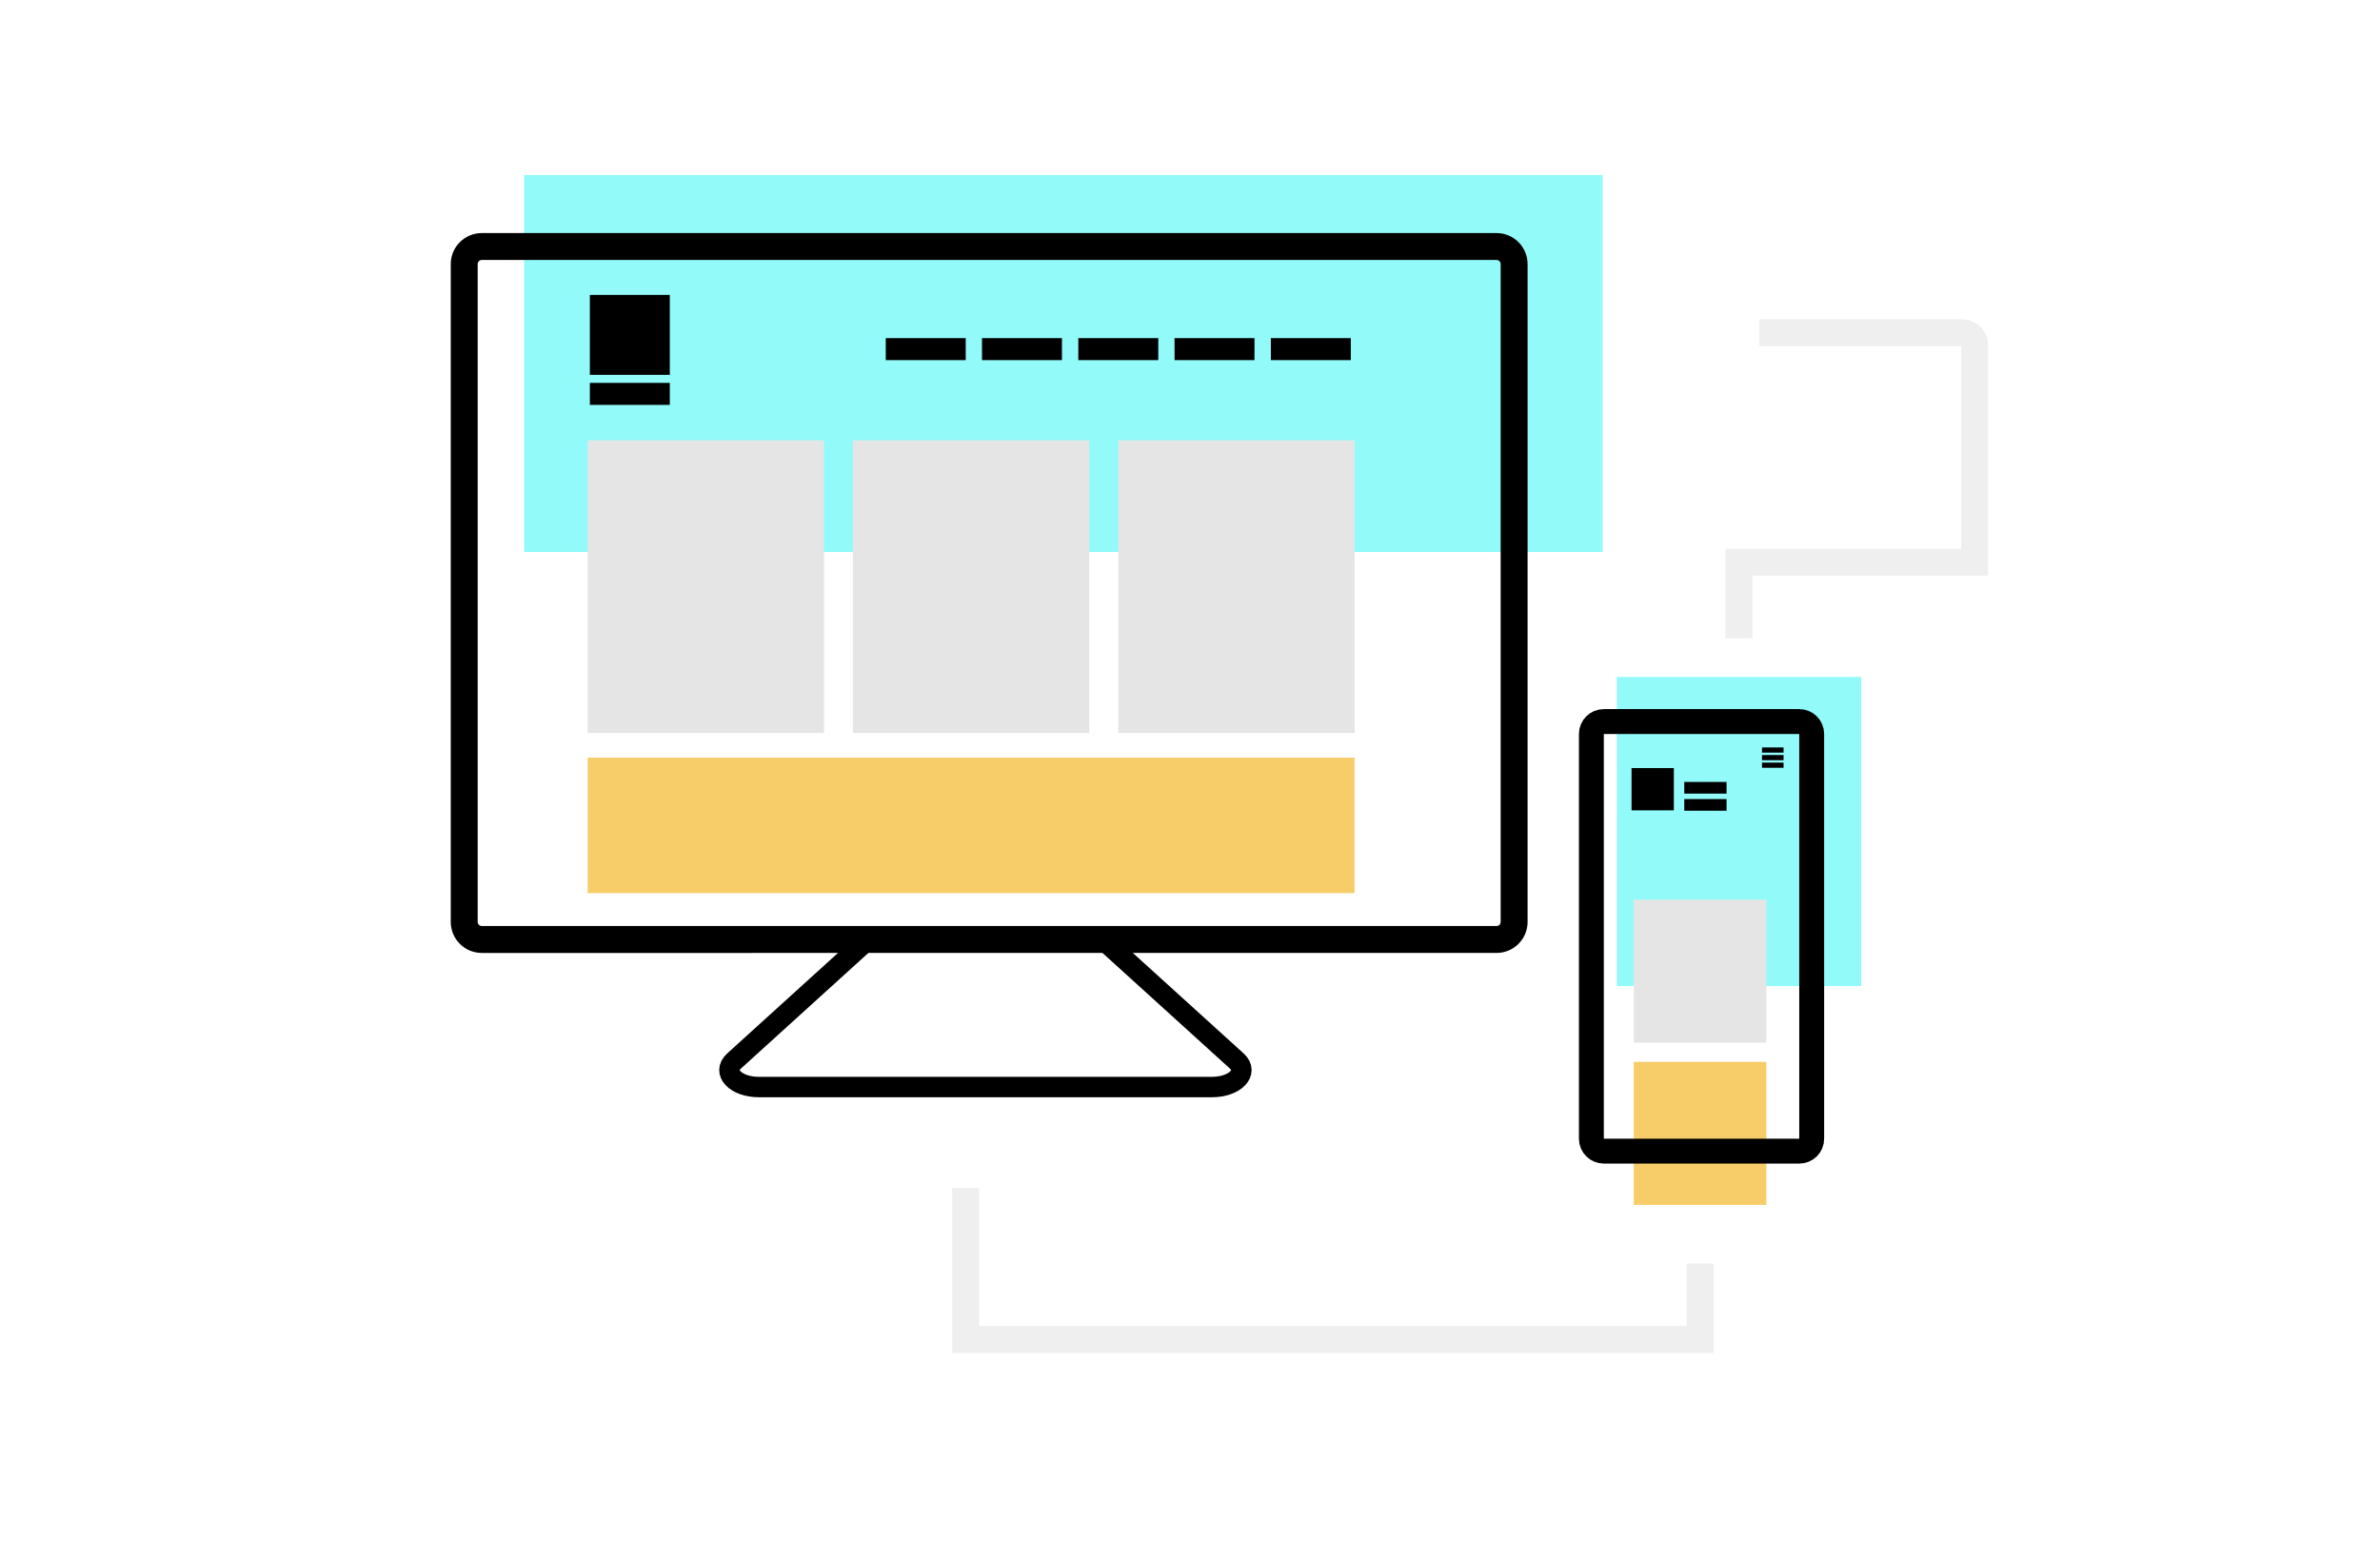 <?xml version="1.0" encoding="utf-8"?>
<!-- Generator: Adobe Illustrator 24.0.0, SVG Export Plug-In . SVG Version: 6.00 Build 0)  -->
<svg version="1.1" id="Capa_1" xmlns="http://www.w3.org/2000/svg" xmlns:xlink="http://www.w3.org/1999/xlink" x="0px" y="0px"
	 viewBox="0 0 257.22 168.58" style="enable-background:new 0 0 257.22 168.58;" xml:space="preserve">
<style type="text/css">
	.st0{fill:#92FBFA;}
	.st1{fill:none;stroke:#000000;stroke-width:2.91;stroke-miterlimit:10;}
	.st2{fill:none;stroke:#000000;stroke-width:2.207;stroke-miterlimit:10;}
	.st3{fill:#E5E5E5;}
	.st4{fill:#F7CD69;}
	.st5{fill:none;stroke:#000000;stroke-width:2.69;stroke-miterlimit:10;}
	.st6{fill:none;stroke:#EFEFEF;stroke-width:2.91;stroke-miterlimit:10;}
	.st7{clip-path:url(#SVGID_2_);}
	.st8{fill:#27B5CA;}
	.st9{opacity:0.16;fill:none;stroke:#000000;stroke-width:10.531;stroke-miterlimit:10;}
	.st10{fill:#27F0FF;}
	.st11{clip-path:url(#SVGID_4_);}
	.st12{fill:#F2F2F2;}
	.st13{fill:#FFFFFF;}
	.st14{opacity:0.6;fill:none;stroke:#000000;stroke-width:0.355;stroke-miterlimit:10;}
	.st15{opacity:0.8;fill:#FFFFFF;}
	.st16{opacity:0.4;fill:#FFFFFF;}
	.st17{opacity:0.8;}
	.st18{fill:none;stroke:#1D1D1B;stroke-width:0.198;stroke-miterlimit:10;}
	.st19{clip-path:url(#SVGID_16_);}
	.st20{opacity:0.47;}
	.st21{fill:none;stroke:#FFF988;stroke-width:0.574;stroke-miterlimit:10;}
	.st22{fill:none;stroke:#1D1410;stroke-width:1.248;stroke-miterlimit:10;}
	.st23{opacity:0.8;fill:#536F75;}
	.st24{fill:#C7EAE4;}
	.st25{clip-path:url(#SVGID_20_);}
	.st26{clip-path:url(#SVGID_22_);}
	.st27{clip-path:url(#SVGID_24_);}
	.st28{fill:none;stroke:#A3D9D1;stroke-width:0.458;stroke-linecap:round;stroke-linejoin:round;stroke-miterlimit:10;}
	.st29{opacity:0.5;fill:#58595B;}
	.st30{fill:none;stroke:#FFFFFF;stroke-width:0.252;stroke-miterlimit:10;}
	.st31{fill:none;stroke:#FFFFFF;stroke-width:0.458;stroke-miterlimit:10;}
	.st32{clip-path:url(#SVGID_32_);}
	.st33{fill:#A3D9D1;}
	.st34{fill:none;stroke:#FFFFFF;stroke-width:0.229;stroke-miterlimit:10;}
	.st35{fill:#575756;}
	.st36{fill:#CDCFD0;}
	.st37{opacity:0.5;fill:#CDCFD0;}
	.st38{fill:#162554;}
	.st39{fill:#BA273A;}
	.st40{fill:#EEB63F;}
	.st41{fill:#EFEAE4;}
	.st42{clip-path:url(#SVGID_38_);}
	.st43{clip-path:url(#SVGID_40_);}
	.st44{fill:#FFFFFF;stroke:#1D1D1B;stroke-width:0.183;stroke-miterlimit:10;}
	.st45{clip-path:url(#XMLID_537_);}
	.st46{clip-path:url(#XMLID_537_);fill-rule:evenodd;clip-rule:evenodd;}
	.st47{fill:#B7A798;}
	.st48{opacity:0.76;fill:#FFFFFF;}
	.st49{fill:none;stroke:#B7A798;stroke-width:0.281;stroke-miterlimit:10;}
	.st50{clip-path:url(#SVGID_42_);}
	.st51{clip-path:url(#SVGID_44_);fill:#F2F2F2;}
	.st52{clip-path:url(#SVGID_44_);}
	.st53{clip-path:url(#SVGID_46_);fill:#55B477;}
	.st54{clip-path:url(#SVGID_46_);fill:#9DE36F;}
	.st55{clip-path:url(#SVGID_46_);fill:#459A6C;}
	.st56{clip-path:url(#SVGID_46_);fill:#6DEA82;}
	.st57{fill:none;stroke:#55B477;stroke-width:3.873;stroke-miterlimit:10;}
	.st58{fill:#4E4E4E;}
	.st59{fill:#363636;}
	.st60{fill:#55B477;}
	.st61{fill:#9DE36F;}
	.st62{fill:#459A6C;}
	.st63{fill:#6DEA82;}
	.st64{fill:#333333;}
	.st65{fill:#661818;}
	.st66{fill:#C73421;}
	.st67{fill:#384547;}
	.st68{clip-path:url(#SVGID_48_);fill:url(#SVGID_49_);}
	.st69{clip-path:url(#SVGID_48_);fill:url(#SVGID_50_);}
	.st70{fill:#E6E6E6;}
	.st71{clip-path:url(#SVGID_52_);}
	.st72{fill:#C02A22;}
	.st73{fill:#0F325F;}
	.st74{fill:none;stroke:#0F325F;stroke-width:6.034;stroke-miterlimit:10;}
	.st75{fill-rule:evenodd;clip-rule:evenodd;fill:#C9A738;}
	.st76{fill-rule:evenodd;clip-rule:evenodd;fill:#0F325F;}
	.st77{fill-rule:evenodd;clip-rule:evenodd;fill:#BE2A22;}
	.st78{fill-rule:evenodd;clip-rule:evenodd;fill:#475546;}
	.st79{fill-rule:evenodd;clip-rule:evenodd;fill:#9D5422;}
	.st80{fill-rule:evenodd;clip-rule:evenodd;fill:#103462;}
	.st81{fill-rule:evenodd;clip-rule:evenodd;fill:#C02A22;}
	.st82{fill-rule:evenodd;clip-rule:evenodd;fill:#FBFCFF;}
	.st83{fill-rule:evenodd;clip-rule:evenodd;fill:#FFFCFB;}
	.st84{opacity:0.1;}
	.st85{fill-rule:evenodd;clip-rule:evenodd;fill:none;stroke:#0F325F;stroke-width:6.034;stroke-miterlimit:10;}
	.st86{fill-rule:evenodd;clip-rule:evenodd;fill:#FFFFFF;}
	.st87{fill-rule:evenodd;clip-rule:evenodd;fill:#82211D;}
	.st88{fill-rule:evenodd;clip-rule:evenodd;fill:#0C272C;}
	.st89{fill:#123E29;}
	.st90{fill:none;stroke:#128637;stroke-width:3.937;stroke-linecap:round;stroke-linejoin:round;stroke-miterlimit:10;}
	.st91{fill:none;stroke:#FFF988;stroke-width:0.526;stroke-miterlimit:10;}
	.st92{fill:#55A050;}
	.st93{fill:#DD5A48;}
	.st94{fill:#E8953E;}
	.st95{fill:#438441;}
	.st96{opacity:0.38;fill:#FFFFFF;}
	.st97{opacity:0.38;}
	.st98{fill:none;stroke:#F1F1F1;stroke-width:0.188;stroke-miterlimit:10;}
	.st99{clip-path:url(#SVGID_66_);}
	.st100{clip-path:url(#SVGID_70_);}
	.st101{clip-path:url(#SVGID_72_);}
	.st102{clip-path:url(#SVGID_74_);}
	.st103{clip-path:url(#SVGID_82_);}
	.st104{clip-path:url(#SVGID_88_);}
	.st105{clip-path:url(#SVGID_90_);}
	.st106{clip-path:url(#XMLID_549_);}
	.st107{clip-path:url(#XMLID_549_);fill-rule:evenodd;clip-rule:evenodd;}
	.st108{clip-path:url(#SVGID_92_);}
	.st109{clip-path:url(#SVGID_94_);fill:#F2F2F2;}
	.st110{clip-path:url(#SVGID_94_);}
	.st111{clip-path:url(#SVGID_96_);fill:#55B477;}
	.st112{clip-path:url(#SVGID_96_);fill:#9DE36F;}
	.st113{clip-path:url(#SVGID_96_);fill:#459A6C;}
	.st114{clip-path:url(#SVGID_96_);fill:#6DEA82;}
	.st115{clip-path:url(#SVGID_98_);fill:url(#SVGID_99_);}
	.st116{clip-path:url(#SVGID_98_);fill:url(#SVGID_100_);}
	.st117{clip-path:url(#SVGID_102_);}
	.st118{fill:none;stroke:#128637;stroke-width:3.954;stroke-linecap:round;stroke-linejoin:round;stroke-miterlimit:10;}
	.st119{fill:none;stroke:#000000;stroke-width:0.254;}
	.st120{fill:none;stroke:#FFFFFF;stroke-width:3.953;stroke-linecap:round;stroke-linejoin:round;stroke-miterlimit:10;}
	.st121{fill:none;stroke:#FFFFFF;stroke-width:4.2;stroke-linecap:round;stroke-linejoin:round;stroke-miterlimit:10;}
	.st122{fill:none;stroke:#27F0FF;stroke-width:2;stroke-miterlimit:10;}
	.st123{opacity:0.56;fill:#FFFFFF;}
	.st124{fill:none;stroke:#FF24C6;stroke-miterlimit:10;}
	.st125{fill:#FF24C6;}
	.st126{opacity:0.68;}
	.st127{fill:none;stroke:#000000;stroke-miterlimit:10;}
	.st128{opacity:0.16;fill:#F2F2F2;}
	.st129{fill:none;stroke:#FFFFFF;stroke-width:0.668;stroke-linecap:round;stroke-linejoin:round;stroke-miterlimit:10;}
	.st130{fill:none;stroke:#FFFFFF;stroke-width:0.71;stroke-linecap:round;stroke-linejoin:round;stroke-miterlimit:10;}
	.st131{fill:none;stroke:#FFFFFF;stroke-width:0.765;stroke-miterlimit:10;}
	.st132{fill:none;stroke:#27F0FF;stroke-width:4.618;stroke-linecap:round;stroke-miterlimit:10;}
	.st133{clip-path:url(#SVGID_106_);}
	.st134{fill:#CCCCCC;}
	.st135{fill:#104A48;}
	.st136{clip-path:url(#SVGID_108_);}
	.st137{fill:#53B679;}
	.st138{fill:#1E585E;}
	.st139{clip-path:url(#SVGID_110_);}
	.st140{fill:#22848C;}
	.st141{clip-path:url(#SVGID_112_);fill:#F2F2F2;}
	.st142{clip-path:url(#SVGID_112_);}
	.st143{clip-path:url(#SVGID_114_);fill:#55B477;}
	.st144{clip-path:url(#SVGID_114_);fill:#9DE36F;}
	.st145{clip-path:url(#SVGID_114_);fill:#459A6C;}
	.st146{clip-path:url(#SVGID_114_);fill:#6DEA82;}
	.st147{fill:none;stroke:#55B477;stroke-width:2.661;stroke-miterlimit:10;}
	.st148{clip-path:url(#SVGID_112_);fill:#4E4E4E;}
	.st149{clip-path:url(#SVGID_116_);}
	.st150{clip-path:url(#SVGID_118_);fill:#296262;}
	.st151{clip-path:url(#SVGID_118_);}
	.st152{opacity:0.2;clip-path:url(#SVGID_120_);}
	.st153{opacity:0.2;}
	.st154{clip-path:url(#SVGID_122_);}
	.st155{fill:#1D1410;}
	.st156{clip-path:url(#SVGID_124_);}
	.st157{fill:#308259;}
	.st158{clip-path:url(#SVGID_126_);}
	.st159{opacity:0.64;fill:url(#SVGID_129_);}
	.st160{clip-path:url(#SVGID_131_);}
	.st161{clip-path:url(#SVGID_133_);}
	.st162{clip-path:url(#SVGID_135_);}
	.st163{fill:#129750;}
	.st164{fill:#FEFEFE;}
	.st165{fill:none;stroke:#128637;stroke-width:0.545;stroke-linecap:round;stroke-linejoin:round;stroke-miterlimit:10;}
	.st166{fill:#C2C6C9;}
	.st167{clip-path:url(#SVGID_137_);}
	.st168{clip-path:url(#SVGID_139_);fill:#F0F0F0;}
	.st169{clip-path:url(#SVGID_139_);}
	.st170{clip-path:url(#SVGID_141_);fill:#384647;}
	.st171{clip-path:url(#SVGID_141_);fill:#D1302D;}
	.st172{clip-path:url(#SVGID_143_);fill:#F0F0F0;}
	.st173{clip-path:url(#SVGID_145_);fill:#D1302D;}
	.st174{clip-path:url(#SVGID_145_);fill:#384647;}
	.st175{clip-path:url(#SVGID_147_);fill:#F0F0F0;}
	.st176{clip-path:url(#SVGID_149_);}
	.st177{clip-path:url(#SVGID_153_);}
	.st178{clip-path:url(#SVGID_157_);fill:#D1302D;}
	.st179{fill:#74B66C;}
	.st180{fill:#061D42;}
	.st181{fill:#EA3830;}
	.st182{clip-path:url(#SVGID_159_);}
	.st183{clip-path:url(#SVGID_161_);}
	.st184{clip-path:url(#SVGID_163_);}
	.st185{clip-path:url(#SVGID_161_);fill:#E5E5E5;}
	.st186{clip-path:url(#SVGID_161_);fill:#F1F1F1;}
	.st187{clip-path:url(#SVGID_167_);fill:#57B179;}
	.st188{clip-path:url(#SVGID_167_);fill:#FFFFFF;}
	.st189{clip-path:url(#SVGID_167_);fill:#CBCBCB;}
	.st190{filter:url(#Adobe_OpacityMaskFilter);}
	.st191{clip-path:url(#SVGID_169_);fill:url(#SVGID_171_);}
	.st192{clip-path:url(#SVGID_169_);mask:url(#SVGID_170_);fill:url(#SVGID_172_);}
	.st193{clip-path:url(#SVGID_174_);fill:#F1F1F1;}
	.st194{clip-path:url(#SVGID_174_);fill:#53A9DC;}
	.st195{opacity:0.66;clip-path:url(#SVGID_174_);}
	.st196{opacity:0.33;clip-path:url(#SVGID_174_);}
	.st197{clip-path:url(#SVGID_184_);fill:none;stroke:#989898;stroke-width:0.214;stroke-miterlimit:10;}
	.st198{clip-path:url(#SVGID_186_);fill:none;stroke:#989898;stroke-width:0.214;stroke-miterlimit:10;}
	.st199{clip-path:url(#SVGID_188_);fill:none;stroke:#989898;stroke-width:0.214;stroke-miterlimit:10;}
	.st200{clip-path:url(#SVGID_174_);fill:#F3F3F3;}
	.st201{clip-path:url(#SVGID_190_);fill:#FFFFFF;}
	.st202{clip-path:url(#SVGID_190_);fill:#666666;}
	.st203{clip-path:url(#SVGID_192_);fill:#F3F3F3;}
	.st204{clip-path:url(#SVGID_192_);fill:#53A9DC;}
	.st205{clip-path:url(#SVGID_194_);fill:#FFFFFF;}
	.st206{clip-path:url(#SVGID_194_);fill:#666666;}
	.st207{clip-path:url(#SVGID_196_);fill:#F3F3F3;}
	.st208{clip-path:url(#SVGID_196_);fill:#53A9DC;}
	.st209{clip-path:url(#SVGID_198_);fill:#FFFFFF;}
	.st210{clip-path:url(#SVGID_198_);fill:#666666;}
	.st211{clip-path:url(#SVGID_200_);fill:#F3F3F3;}
	.st212{clip-path:url(#SVGID_200_);fill:#53A9DC;}
	.st213{clip-path:url(#SVGID_202_);fill:#FFFFFF;}
	.st214{clip-path:url(#SVGID_202_);fill:#666666;}
	.st215{clip-path:url(#SVGID_204_);fill:#F3F3F3;}
	.st216{clip-path:url(#SVGID_204_);fill:#53A9DC;}
	.st217{clip-path:url(#SVGID_206_);fill:#FFFFFF;}
	.st218{clip-path:url(#SVGID_206_);fill:#666666;}
	.st219{clip-path:url(#SVGID_208_);fill:#F3F3F3;}
	.st220{clip-path:url(#SVGID_208_);fill:#53A9DC;}
	.st221{clip-path:url(#SVGID_210_);fill:#FFFFFF;}
	.st222{clip-path:url(#SVGID_210_);fill:#666666;}
	.st223{clip-path:url(#SVGID_212_);fill:#F3F3F3;}
	.st224{clip-path:url(#SVGID_212_);fill:#53A9DC;}
	.st225{clip-path:url(#SVGID_214_);fill:#FFFFFF;}
	.st226{clip-path:url(#SVGID_214_);fill:#666666;}
	.st227{clip-path:url(#SVGID_216_);fill:#F3F3F3;}
	.st228{clip-path:url(#SVGID_216_);fill:#53A9DC;}
	.st229{clip-path:url(#SVGID_218_);fill:#FFFFFF;}
	.st230{clip-path:url(#SVGID_218_);fill:#666666;}
	.st231{clip-path:url(#SVGID_220_);fill:#F3F3F3;}
	.st232{clip-path:url(#SVGID_220_);fill:#53A9DC;}
	.st233{clip-path:url(#SVGID_222_);fill:#FFFFFF;}
	.st234{clip-path:url(#SVGID_222_);fill:#666666;}
	.st235{clip-path:url(#SVGID_224_);fill:#FFFFFF;}
	.st236{filter:url(#Adobe_OpacityMaskFilter_1_);}
	.st237{clip-path:url(#SVGID_224_);fill:url(#SVGID_226_);}
	.st238{clip-path:url(#SVGID_224_);mask:url(#SVGID_225_);fill:url(#SVGID_227_);}
	.st239{filter:url(#Adobe_OpacityMaskFilter_2_);}
	.st240{clip-path:url(#SVGID_224_);fill:url(#SVGID_229_);}
	.st241{clip-path:url(#SVGID_224_);mask:url(#SVGID_228_);fill:url(#SVGID_230_);}
	.st242{filter:url(#Adobe_OpacityMaskFilter_3_);}
	.st243{clip-path:url(#SVGID_224_);fill:url(#SVGID_232_);}
	.st244{clip-path:url(#SVGID_224_);mask:url(#SVGID_231_);fill:url(#SVGID_233_);}
	.st245{clip-path:url(#SVGID_224_);fill:#FCF4DE;}
	.st246{filter:url(#Adobe_OpacityMaskFilter_4_);}
	.st247{clip-path:url(#SVGID_224_);fill:url(#SVGID_235_);}
	.st248{clip-path:url(#SVGID_224_);mask:url(#SVGID_234_);fill:url(#SVGID_236_);}
	.st249{filter:url(#Adobe_OpacityMaskFilter_5_);}
	.st250{clip-path:url(#SVGID_224_);fill:url(#SVGID_238_);}
	.st251{clip-path:url(#SVGID_224_);mask:url(#SVGID_237_);fill:url(#SVGID_239_);}
	.st252{filter:url(#Adobe_OpacityMaskFilter_6_);}
	.st253{clip-path:url(#SVGID_224_);fill:url(#SVGID_241_);}
	.st254{clip-path:url(#SVGID_224_);mask:url(#SVGID_240_);fill:url(#SVGID_242_);}
	.st255{filter:url(#Adobe_OpacityMaskFilter_7_);}
	.st256{clip-path:url(#SVGID_224_);fill:url(#SVGID_244_);}
	.st257{clip-path:url(#SVGID_224_);mask:url(#SVGID_243_);fill:url(#SVGID_245_);}
	.st258{filter:url(#Adobe_OpacityMaskFilter_8_);}
	.st259{clip-path:url(#SVGID_224_);fill:url(#SVGID_247_);}
	.st260{clip-path:url(#SVGID_224_);mask:url(#SVGID_246_);fill:url(#SVGID_248_);}
	.st261{clip-path:url(#SVGID_250_);fill:none;stroke:#989898;stroke-width:0.097;stroke-miterlimit:10;}
	.st262{clip-path:url(#SVGID_250_);fill:#F1F1F1;}
	.st263{clip-path:url(#SVGID_250_);fill:#B2B2B2;}
	.st264{clip-path:url(#SVGID_250_);fill:#EFBF51;}
	.st265{clip-path:url(#SVGID_252_);fill:#EFBF51;}
	.st266{clip-path:url(#SVGID_254_);fill:none;stroke:#989898;stroke-width:0.097;stroke-miterlimit:10;}
	.st267{clip-path:url(#SVGID_256_);fill:#EFBF51;}
	.st268{clip-path:url(#SVGID_161_);fill:#EEB63F;}
	.st269{clip-path:url(#SVGID_161_);fill:#EFBF51;}
	.st270{clip-path:url(#SVGID_161_);fill:none;stroke:#FFFFFF;stroke-width:0.201;stroke-miterlimit:10;}
	.st271{opacity:0.55;clip-path:url(#SVGID_258_);}
	.st272{clip-path:url(#SVGID_260_);fill:#B16B35;}
	.st273{clip-path:url(#SVGID_262_);fill:#B16B35;}
	.st274{clip-path:url(#SVGID_264_);fill:#B16B35;}
	.st275{clip-path:url(#SVGID_266_);fill:#B16B35;}
	.st276{opacity:0.93;clip-path:url(#SVGID_258_);}
	.st277{clip-path:url(#SVGID_282_);}
	.st278{clip-path:url(#SVGID_286_);}
	.st279{clip-path:url(#SVGID_292_);}
	.st280{clip-path:url(#SVGID_296_);}
	.st281{clip-path:url(#SVGID_300_);}
	.st282{clip-path:url(#SVGID_312_);}
	.st283{clip-path:url(#SVGID_316_);}
	.st284{clip-path:url(#SVGID_322_);}
	.st285{clip-path:url(#SVGID_324_);fill:#296262;}
	.st286{clip-path:url(#SVGID_324_);}
	.st287{opacity:0.2;clip-path:url(#SVGID_326_);}
	.st288{clip-path:url(#SVGID_328_);}
	.st289{clip-path:url(#SVGID_330_);}
	.st290{fill-rule:evenodd;clip-rule:evenodd;fill:#1D4C74;}
	.st291{fill-rule:evenodd;clip-rule:evenodd;fill:#CC3631;}
	.st292{clip-path:url(#SVGID_332_);fill:#007769;}
	.st293{clip-path:url(#SVGID_332_);}
	.st294{clip-path:url(#SVGID_336_);}
	.st295{clip-path:url(#SVGID_338_);}
	.st296{clip-path:url(#SVGID_340_);fill:#E5E5E5;}
	.st297{clip-path:url(#SVGID_342_);fill:#5BB17E;}
	.st298{clip-path:url(#SVGID_342_);fill:#A5E082;}
	.st299{clip-path:url(#SVGID_342_);fill:#459870;}
	.st300{clip-path:url(#SVGID_342_);fill:#6AE392;}
	.st301{clip-path:url(#SVGID_344_);fill:#5BB17E;}
	.st302{clip-path:url(#SVGID_344_);fill:#A5E082;}
	.st303{clip-path:url(#SVGID_344_);fill:#459870;}
	.st304{clip-path:url(#SVGID_344_);fill:#6AE392;}
	.st305{clip-path:url(#SVGID_346_);fill:none;stroke:#5BB17E;stroke-width:2.594;stroke-miterlimit:10;}
	.st306{clip-path:url(#SVGID_346_);fill:#4D4D4D;}
	.st307{clip-path:url(#SVGID_346_);fill:#333333;}
	.st308{clip-path:url(#SVGID_346_);fill:#808080;}
	.st309{clip-path:url(#SVGID_352_);}
	.st310{clip-path:url(#SVGID_354_);}
	.st311{clip-path:url(#SVGID_356_);fill:#E5E5E5;}
	.st312{clip-path:url(#SVGID_358_);fill:#5BB17E;}
	.st313{clip-path:url(#SVGID_358_);fill:#A5E082;}
	.st314{clip-path:url(#SVGID_358_);fill:#459870;}
	.st315{clip-path:url(#SVGID_358_);fill:#6AE392;}
	.st316{clip-path:url(#SVGID_360_);fill:#5BB17E;}
	.st317{clip-path:url(#SVGID_360_);fill:#A5E082;}
	.st318{clip-path:url(#SVGID_360_);fill:#459870;}
	.st319{clip-path:url(#SVGID_360_);fill:#6AE392;}
	.st320{clip-path:url(#SVGID_362_);fill:none;stroke:#5BB17E;stroke-width:2.594;stroke-miterlimit:10;}
	.st321{clip-path:url(#SVGID_362_);fill:#4D4D4D;}
	.st322{clip-path:url(#SVGID_362_);fill:#333333;}
	.st323{clip-path:url(#SVGID_362_);fill:#808080;}
	.st324{clip-path:url(#SVGID_368_);}
	.st325{clip-path:url(#SVGID_370_);}
	.st326{clip-path:url(#SVGID_372_);fill:#E5E5E5;}
	.st327{clip-path:url(#SVGID_374_);fill:#5BB17E;}
	.st328{clip-path:url(#SVGID_374_);fill:#A5E082;}
	.st329{clip-path:url(#SVGID_374_);fill:#459870;}
	.st330{clip-path:url(#SVGID_374_);fill:#6AE392;}
	.st331{clip-path:url(#SVGID_376_);fill:none;stroke:#5BB17E;stroke-width:1.86;stroke-miterlimit:10;}
	.st332{clip-path:url(#SVGID_376_);fill:#4D4D4D;}
	.st333{clip-path:url(#SVGID_376_);fill:#333333;}
	.st334{clip-path:url(#SVGID_376_);fill:#808080;}
	.st335{clip-path:url(#SVGID_376_);fill:#5BB17E;}
	.st336{clip-path:url(#SVGID_376_);fill:#A5E082;}
	.st337{clip-path:url(#SVGID_376_);fill:#459870;}
	.st338{clip-path:url(#SVGID_376_);fill:#6AE392;}
	.st339{clip-path:url(#SVGID_382_);}
	.st340{clip-path:url(#SVGID_384_);}
	.st341{clip-path:url(#SVGID_386_);fill:#E5E5E5;}
	.st342{clip-path:url(#SVGID_388_);fill:#5BB17E;}
	.st343{clip-path:url(#SVGID_388_);fill:#A5E082;}
	.st344{clip-path:url(#SVGID_388_);fill:#459870;}
	.st345{clip-path:url(#SVGID_388_);fill:#6AE392;}
	.st346{clip-path:url(#SVGID_390_);fill:#5BB17E;}
	.st347{clip-path:url(#SVGID_390_);fill:#A5E082;}
	.st348{clip-path:url(#SVGID_390_);fill:#459870;}
	.st349{clip-path:url(#SVGID_390_);fill:#6AE392;}
	.st350{clip-path:url(#SVGID_392_);fill:none;stroke:#5BB17E;stroke-width:2.594;stroke-miterlimit:10;}
	.st351{clip-path:url(#SVGID_392_);fill:#4D4D4D;}
	.st352{clip-path:url(#SVGID_392_);fill:#333333;}
	.st353{clip-path:url(#SVGID_392_);fill:#808080;}
	.st354{clip-path:url(#SVGID_398_);}
	.st355{clip-path:url(#SVGID_400_);}
	.st356{clip-path:url(#SVGID_402_);fill:#E5E5E5;}
	.st357{clip-path:url(#SVGID_404_);fill:#5BB17E;}
	.st358{clip-path:url(#SVGID_404_);fill:#A5E082;}
	.st359{clip-path:url(#SVGID_404_);fill:#459870;}
	.st360{clip-path:url(#SVGID_404_);fill:#6AE392;}
	.st361{clip-path:url(#SVGID_406_);fill:none;stroke:#5BB17E;stroke-width:1.86;stroke-miterlimit:10;}
	.st362{clip-path:url(#SVGID_406_);fill:#4D4D4D;}
	.st363{clip-path:url(#SVGID_406_);fill:#333333;}
	.st364{clip-path:url(#SVGID_406_);fill:#808080;}
	.st365{clip-path:url(#SVGID_406_);fill:#5BB17E;}
	.st366{clip-path:url(#SVGID_406_);fill:#A5E082;}
	.st367{clip-path:url(#SVGID_406_);fill:#459870;}
	.st368{clip-path:url(#SVGID_406_);fill:#6AE392;}
	.st369{clip-path:url(#SVGID_412_);}
	.st370{clip-path:url(#SVGID_414_);}
	.st371{clip-path:url(#SVGID_416_);fill:#E5E5E5;}
	.st372{clip-path:url(#SVGID_418_);fill:#5BB17E;}
	.st373{clip-path:url(#SVGID_418_);fill:#A5E082;}
	.st374{clip-path:url(#SVGID_418_);fill:#459870;}
	.st375{clip-path:url(#SVGID_418_);fill:#6AE392;}
	.st376{clip-path:url(#SVGID_420_);fill:none;stroke:#5BB17E;stroke-width:1.86;stroke-miterlimit:10;}
	.st377{clip-path:url(#SVGID_420_);fill:#4D4D4D;}
	.st378{clip-path:url(#SVGID_420_);fill:#333333;}
	.st379{clip-path:url(#SVGID_420_);fill:#808080;}
	.st380{clip-path:url(#SVGID_420_);fill:#5BB17E;}
	.st381{clip-path:url(#SVGID_420_);fill:#A5E082;}
	.st382{clip-path:url(#SVGID_420_);fill:#459870;}
	.st383{clip-path:url(#SVGID_420_);fill:#6AE392;}
	.st384{clip-path:url(#SVGID_426_);fill:url(#SVGID_427_);}
	.st385{clip-path:url(#SVGID_426_);fill:url(#SVGID_428_);}
	.st386{clip-path:url(#SVGID_430_);}
	.st387{clip-path:url(#XMLID_557_);}
	.st388{clip-path:url(#XMLID_557_);fill-rule:evenodd;clip-rule:evenodd;}
	.st389{fill:#191413;}
	.st390{fill:#2F4782;}
	.st391{clip-path:url(#SVGID_432_);}
	.st392{opacity:0.64;fill:url(#SVGID_435_);}
	.st393{clip-path:url(#SVGID_437_);}
	.st394{clip-path:url(#SVGID_439_);}
	.st395{clip-path:url(#SVGID_441_);}
	.st396{clip-path:url(#SVGID_443_);}
	.st397{clip-path:url(#SVGID_445_);fill:#F0F0F0;}
	.st398{clip-path:url(#SVGID_445_);}
	.st399{clip-path:url(#SVGID_447_);fill:#384647;}
	.st400{clip-path:url(#SVGID_447_);fill:#D1302D;}
	.st401{clip-path:url(#SVGID_449_);fill:#F0F0F0;}
	.st402{clip-path:url(#SVGID_451_);fill:#D1302D;}
	.st403{clip-path:url(#SVGID_451_);fill:#384647;}
	.st404{clip-path:url(#SVGID_453_);fill:#F0F0F0;}
	.st405{clip-path:url(#SVGID_455_);}
	.st406{clip-path:url(#SVGID_459_);}
	.st407{clip-path:url(#SVGID_463_);fill:#D1302D;}
	.st408{clip-path:url(#SVGID_465_);}
	.st409{clip-path:url(#SVGID_467_);}
	.st410{clip-path:url(#SVGID_469_);}
	.st411{clip-path:url(#SVGID_467_);fill:#E5E5E5;}
	.st412{clip-path:url(#SVGID_467_);fill:#F1F1F1;}
	.st413{clip-path:url(#SVGID_473_);fill:#57B179;}
	.st414{clip-path:url(#SVGID_473_);fill:#FFFFFF;}
	.st415{clip-path:url(#SVGID_473_);fill:#CBCBCB;}
	.st416{filter:url(#Adobe_OpacityMaskFilter_9_);}
	.st417{clip-path:url(#SVGID_475_);fill:url(#SVGID_477_);}
	.st418{clip-path:url(#SVGID_475_);mask:url(#SVGID_476_);fill:url(#SVGID_478_);}
	.st419{clip-path:url(#SVGID_480_);fill:#F1F1F1;}
	.st420{clip-path:url(#SVGID_480_);fill:#53A9DC;}
	.st421{opacity:0.66;clip-path:url(#SVGID_480_);}
	.st422{opacity:0.33;clip-path:url(#SVGID_480_);}
	.st423{clip-path:url(#SVGID_490_);fill:none;stroke:#989898;stroke-width:0.214;stroke-miterlimit:10;}
	.st424{clip-path:url(#SVGID_492_);fill:none;stroke:#989898;stroke-width:0.214;stroke-miterlimit:10;}
	.st425{clip-path:url(#SVGID_494_);fill:none;stroke:#989898;stroke-width:0.214;stroke-miterlimit:10;}
	.st426{clip-path:url(#SVGID_480_);fill:#F3F3F3;}
	.st427{clip-path:url(#SVGID_496_);fill:#FFFFFF;}
	.st428{clip-path:url(#SVGID_496_);fill:#666666;}
	.st429{clip-path:url(#SVGID_498_);fill:#F3F3F3;}
	.st430{clip-path:url(#SVGID_498_);fill:#53A9DC;}
	.st431{clip-path:url(#SVGID_500_);fill:#FFFFFF;}
	.st432{clip-path:url(#SVGID_500_);fill:#666666;}
	.st433{clip-path:url(#SVGID_502_);fill:#F3F3F3;}
	.st434{clip-path:url(#SVGID_502_);fill:#53A9DC;}
	.st435{clip-path:url(#SVGID_504_);fill:#FFFFFF;}
	.st436{clip-path:url(#SVGID_504_);fill:#666666;}
	.st437{clip-path:url(#SVGID_506_);fill:#F3F3F3;}
	.st438{clip-path:url(#SVGID_506_);fill:#53A9DC;}
	.st439{clip-path:url(#SVGID_508_);fill:#FFFFFF;}
	.st440{clip-path:url(#SVGID_508_);fill:#666666;}
	.st441{clip-path:url(#SVGID_510_);fill:#F3F3F3;}
	.st442{clip-path:url(#SVGID_510_);fill:#53A9DC;}
	.st443{clip-path:url(#SVGID_512_);fill:#FFFFFF;}
	.st444{clip-path:url(#SVGID_512_);fill:#666666;}
	.st445{clip-path:url(#SVGID_514_);fill:#F3F3F3;}
	.st446{clip-path:url(#SVGID_514_);fill:#53A9DC;}
	.st447{clip-path:url(#SVGID_516_);fill:#FFFFFF;}
	.st448{clip-path:url(#SVGID_516_);fill:#666666;}
	.st449{clip-path:url(#SVGID_518_);fill:#F3F3F3;}
	.st450{clip-path:url(#SVGID_518_);fill:#53A9DC;}
	.st451{clip-path:url(#SVGID_520_);fill:#FFFFFF;}
	.st452{clip-path:url(#SVGID_520_);fill:#666666;}
	.st453{clip-path:url(#SVGID_522_);fill:#F3F3F3;}
	.st454{clip-path:url(#SVGID_522_);fill:#53A9DC;}
	.st455{clip-path:url(#SVGID_524_);fill:#FFFFFF;}
	.st456{clip-path:url(#SVGID_524_);fill:#666666;}
	.st457{clip-path:url(#SVGID_526_);fill:#F3F3F3;}
	.st458{clip-path:url(#SVGID_526_);fill:#53A9DC;}
	.st459{clip-path:url(#SVGID_528_);fill:#FFFFFF;}
	.st460{clip-path:url(#SVGID_528_);fill:#666666;}
	.st461{clip-path:url(#SVGID_530_);fill:#FFFFFF;}
	.st462{filter:url(#Adobe_OpacityMaskFilter_10_);}
	.st463{clip-path:url(#SVGID_530_);fill:url(#SVGID_532_);}
	.st464{clip-path:url(#SVGID_530_);mask:url(#SVGID_531_);fill:url(#SVGID_533_);}
	.st465{filter:url(#Adobe_OpacityMaskFilter_11_);}
	.st466{clip-path:url(#SVGID_530_);fill:url(#SVGID_535_);}
	.st467{clip-path:url(#SVGID_530_);mask:url(#SVGID_534_);fill:url(#SVGID_536_);}
	.st468{filter:url(#Adobe_OpacityMaskFilter_12_);}
	.st469{clip-path:url(#SVGID_530_);fill:url(#SVGID_538_);}
	.st470{clip-path:url(#SVGID_530_);mask:url(#SVGID_537_);fill:url(#SVGID_539_);}
	.st471{clip-path:url(#SVGID_530_);fill:#FCF4DE;}
	.st472{filter:url(#Adobe_OpacityMaskFilter_13_);}
	.st473{clip-path:url(#SVGID_530_);fill:url(#SVGID_541_);}
	.st474{clip-path:url(#SVGID_530_);mask:url(#SVGID_540_);fill:url(#SVGID_542_);}
	.st475{filter:url(#Adobe_OpacityMaskFilter_14_);}
	.st476{clip-path:url(#SVGID_530_);fill:url(#SVGID_544_);}
	.st477{clip-path:url(#SVGID_530_);mask:url(#SVGID_543_);fill:url(#SVGID_545_);}
	.st478{filter:url(#Adobe_OpacityMaskFilter_15_);}
	.st479{clip-path:url(#SVGID_530_);fill:url(#SVGID_547_);}
	.st480{clip-path:url(#SVGID_530_);mask:url(#SVGID_546_);fill:url(#SVGID_548_);}
	.st481{filter:url(#Adobe_OpacityMaskFilter_16_);}
	.st482{clip-path:url(#SVGID_530_);fill:url(#SVGID_550_);}
	.st483{clip-path:url(#SVGID_530_);mask:url(#SVGID_549_);fill:url(#SVGID_551_);}
	.st484{filter:url(#Adobe_OpacityMaskFilter_17_);}
	.st485{clip-path:url(#SVGID_530_);fill:url(#SVGID_553_);}
	.st486{clip-path:url(#SVGID_530_);mask:url(#SVGID_552_);fill:url(#SVGID_554_);}
	.st487{clip-path:url(#SVGID_556_);fill:none;stroke:#989898;stroke-width:0.097;stroke-miterlimit:10;}
	.st488{clip-path:url(#SVGID_556_);fill:#F1F1F1;}
	.st489{clip-path:url(#SVGID_556_);fill:#B2B2B2;}
	.st490{clip-path:url(#SVGID_556_);fill:#EFBF51;}
	.st491{clip-path:url(#SVGID_558_);fill:#EFBF51;}
	.st492{clip-path:url(#SVGID_560_);fill:none;stroke:#989898;stroke-width:0.097;stroke-miterlimit:10;}
	.st493{clip-path:url(#SVGID_562_);fill:#EFBF51;}
	.st494{clip-path:url(#SVGID_467_);fill:#EEB63F;}
	.st495{clip-path:url(#SVGID_467_);fill:#EFBF51;}
	.st496{clip-path:url(#SVGID_467_);fill:none;stroke:#FFFFFF;stroke-width:0.201;stroke-miterlimit:10;}
	.st497{opacity:0.55;clip-path:url(#SVGID_564_);}
	.st498{clip-path:url(#SVGID_566_);fill:#B16B35;}
	.st499{clip-path:url(#SVGID_568_);fill:#B16B35;}
	.st500{clip-path:url(#SVGID_570_);fill:#B16B35;}
	.st501{clip-path:url(#SVGID_572_);fill:#B16B35;}
	.st502{opacity:0.93;clip-path:url(#SVGID_564_);}
	.st503{clip-path:url(#SVGID_588_);}
	.st504{clip-path:url(#SVGID_592_);}
	.st505{clip-path:url(#SVGID_598_);}
	.st506{clip-path:url(#SVGID_602_);}
	.st507{clip-path:url(#SVGID_606_);}
	.st508{clip-path:url(#SVGID_618_);}
	.st509{clip-path:url(#SVGID_622_);}
	.st510{clip-path:url(#SVGID_628_);}
	.st511{clip-path:url(#SVGID_630_);fill:#296262;}
	.st512{clip-path:url(#SVGID_630_);}
	.st513{opacity:0.2;clip-path:url(#SVGID_632_);}
	.st514{clip-path:url(#SVGID_634_);}
	.st515{clip-path:url(#SVGID_636_);}
	.st516{clip-path:url(#SVGID_638_);fill:#007769;}
	.st517{clip-path:url(#SVGID_638_);}
	.st518{clip-path:url(#SVGID_642_);}
	.st519{clip-path:url(#SVGID_644_);}
	.st520{clip-path:url(#SVGID_646_);fill:#E5E5E5;}
	.st521{clip-path:url(#SVGID_648_);fill:#5BB17E;}
	.st522{clip-path:url(#SVGID_648_);fill:#A5E082;}
	.st523{clip-path:url(#SVGID_648_);fill:#459870;}
	.st524{clip-path:url(#SVGID_648_);fill:#6AE392;}
	.st525{clip-path:url(#SVGID_650_);fill:#5BB17E;}
	.st526{clip-path:url(#SVGID_650_);fill:#A5E082;}
	.st527{clip-path:url(#SVGID_650_);fill:#459870;}
	.st528{clip-path:url(#SVGID_650_);fill:#6AE392;}
	.st529{clip-path:url(#SVGID_652_);fill:none;stroke:#5BB17E;stroke-width:2.594;stroke-miterlimit:10;}
	.st530{clip-path:url(#SVGID_652_);fill:#4D4D4D;}
	.st531{clip-path:url(#SVGID_652_);fill:#333333;}
	.st532{clip-path:url(#SVGID_652_);fill:#808080;}
	.st533{clip-path:url(#SVGID_658_);}
	.st534{clip-path:url(#SVGID_660_);}
	.st535{clip-path:url(#SVGID_662_);fill:#E5E5E5;}
	.st536{clip-path:url(#SVGID_664_);fill:#5BB17E;}
	.st537{clip-path:url(#SVGID_664_);fill:#A5E082;}
	.st538{clip-path:url(#SVGID_664_);fill:#459870;}
	.st539{clip-path:url(#SVGID_664_);fill:#6AE392;}
	.st540{clip-path:url(#SVGID_666_);fill:#5BB17E;}
	.st541{clip-path:url(#SVGID_666_);fill:#A5E082;}
	.st542{clip-path:url(#SVGID_666_);fill:#459870;}
	.st543{clip-path:url(#SVGID_666_);fill:#6AE392;}
	.st544{clip-path:url(#SVGID_668_);fill:none;stroke:#5BB17E;stroke-width:2.594;stroke-miterlimit:10;}
	.st545{clip-path:url(#SVGID_668_);fill:#4D4D4D;}
	.st546{clip-path:url(#SVGID_668_);fill:#333333;}
	.st547{clip-path:url(#SVGID_668_);fill:#808080;}
	.st548{clip-path:url(#SVGID_674_);}
	.st549{clip-path:url(#SVGID_676_);}
	.st550{clip-path:url(#SVGID_678_);fill:#E5E5E5;}
	.st551{clip-path:url(#SVGID_680_);fill:#5BB17E;}
	.st552{clip-path:url(#SVGID_680_);fill:#A5E082;}
	.st553{clip-path:url(#SVGID_680_);fill:#459870;}
	.st554{clip-path:url(#SVGID_680_);fill:#6AE392;}
	.st555{clip-path:url(#SVGID_682_);fill:none;stroke:#5BB17E;stroke-width:1.86;stroke-miterlimit:10;}
	.st556{clip-path:url(#SVGID_682_);fill:#4D4D4D;}
	.st557{clip-path:url(#SVGID_682_);fill:#333333;}
	.st558{clip-path:url(#SVGID_682_);fill:#808080;}
	.st559{clip-path:url(#SVGID_682_);fill:#5BB17E;}
	.st560{clip-path:url(#SVGID_682_);fill:#A5E082;}
	.st561{clip-path:url(#SVGID_682_);fill:#459870;}
	.st562{clip-path:url(#SVGID_682_);fill:#6AE392;}
	.st563{clip-path:url(#SVGID_688_);}
	.st564{clip-path:url(#SVGID_690_);}
	.st565{clip-path:url(#SVGID_692_);fill:#E5E5E5;}
	.st566{clip-path:url(#SVGID_694_);fill:#5BB17E;}
	.st567{clip-path:url(#SVGID_694_);fill:#A5E082;}
	.st568{clip-path:url(#SVGID_694_);fill:#459870;}
	.st569{clip-path:url(#SVGID_694_);fill:#6AE392;}
	.st570{clip-path:url(#SVGID_696_);fill:#5BB17E;}
	.st571{clip-path:url(#SVGID_696_);fill:#A5E082;}
	.st572{clip-path:url(#SVGID_696_);fill:#459870;}
	.st573{clip-path:url(#SVGID_696_);fill:#6AE392;}
	.st574{clip-path:url(#SVGID_698_);fill:none;stroke:#5BB17E;stroke-width:2.594;stroke-miterlimit:10;}
	.st575{clip-path:url(#SVGID_698_);fill:#4D4D4D;}
	.st576{clip-path:url(#SVGID_698_);fill:#333333;}
	.st577{clip-path:url(#SVGID_698_);fill:#808080;}
	.st578{clip-path:url(#SVGID_704_);}
	.st579{clip-path:url(#SVGID_706_);}
	.st580{clip-path:url(#SVGID_708_);fill:#E5E5E5;}
	.st581{clip-path:url(#SVGID_710_);fill:#5BB17E;}
	.st582{clip-path:url(#SVGID_710_);fill:#A5E082;}
	.st583{clip-path:url(#SVGID_710_);fill:#459870;}
	.st584{clip-path:url(#SVGID_710_);fill:#6AE392;}
	.st585{clip-path:url(#SVGID_712_);fill:none;stroke:#5BB17E;stroke-width:1.86;stroke-miterlimit:10;}
	.st586{clip-path:url(#SVGID_712_);fill:#4D4D4D;}
	.st587{clip-path:url(#SVGID_712_);fill:#333333;}
	.st588{clip-path:url(#SVGID_712_);fill:#808080;}
	.st589{clip-path:url(#SVGID_712_);fill:#5BB17E;}
	.st590{clip-path:url(#SVGID_712_);fill:#A5E082;}
	.st591{clip-path:url(#SVGID_712_);fill:#459870;}
	.st592{clip-path:url(#SVGID_712_);fill:#6AE392;}
	.st593{clip-path:url(#SVGID_718_);}
	.st594{clip-path:url(#SVGID_720_);}
	.st595{clip-path:url(#SVGID_722_);fill:#E5E5E5;}
	.st596{clip-path:url(#SVGID_724_);fill:#5BB17E;}
	.st597{clip-path:url(#SVGID_724_);fill:#A5E082;}
	.st598{clip-path:url(#SVGID_724_);fill:#459870;}
	.st599{clip-path:url(#SVGID_724_);fill:#6AE392;}
	.st600{clip-path:url(#SVGID_726_);fill:none;stroke:#5BB17E;stroke-width:1.86;stroke-miterlimit:10;}
	.st601{clip-path:url(#SVGID_726_);fill:#4D4D4D;}
	.st602{clip-path:url(#SVGID_726_);fill:#333333;}
	.st603{clip-path:url(#SVGID_726_);fill:#808080;}
	.st604{clip-path:url(#SVGID_726_);fill:#5BB17E;}
	.st605{clip-path:url(#SVGID_726_);fill:#A5E082;}
	.st606{clip-path:url(#SVGID_726_);fill:#459870;}
	.st607{clip-path:url(#SVGID_726_);fill:#6AE392;}
	.st608{clip-path:url(#SVGID_728_);}
	.st609{clip-path:url(#SVGID_730_);fill:#E5E5E5;}
	.st610{clip-path:url(#SVGID_732_);fill:#5BB17E;}
	.st611{clip-path:url(#SVGID_732_);fill:#A5E082;}
	.st612{clip-path:url(#SVGID_732_);fill:#459870;}
	.st613{clip-path:url(#SVGID_732_);fill:#6AE392;}
	.st614{clip-path:url(#SVGID_734_);fill:none;stroke:#5BB17E;stroke-width:1.86;stroke-miterlimit:10;}
	.st615{clip-path:url(#SVGID_734_);fill:#4D4D4D;}
	.st616{clip-path:url(#SVGID_734_);fill:#333333;}
	.st617{clip-path:url(#SVGID_734_);fill:#808080;}
	.st618{clip-path:url(#SVGID_734_);fill:#5BB17E;}
	.st619{clip-path:url(#SVGID_734_);fill:#A5E082;}
	.st620{clip-path:url(#SVGID_734_);fill:#459870;}
	.st621{clip-path:url(#SVGID_734_);fill:#6AE392;}
	.st622{clip-path:url(#SVGID_736_);}
	.st623{clip-path:url(#SVGID_738_);fill:#E5E5E5;}
	.st624{clip-path:url(#SVGID_740_);fill:#5BB17E;}
	.st625{clip-path:url(#SVGID_740_);fill:#A5E082;}
	.st626{clip-path:url(#SVGID_740_);fill:#459870;}
	.st627{clip-path:url(#SVGID_740_);fill:#6AE392;}
	.st628{clip-path:url(#SVGID_742_);fill:none;stroke:#5BB17E;stroke-width:1.86;stroke-miterlimit:10;}
	.st629{clip-path:url(#SVGID_742_);fill:#4D4D4D;}
	.st630{clip-path:url(#SVGID_742_);fill:#333333;}
	.st631{clip-path:url(#SVGID_742_);fill:#808080;}
	.st632{clip-path:url(#SVGID_742_);fill:#5BB17E;}
	.st633{clip-path:url(#SVGID_742_);fill:#A5E082;}
	.st634{clip-path:url(#SVGID_742_);fill:#459870;}
	.st635{clip-path:url(#SVGID_742_);fill:#6AE392;}
	.st636{clip-path:url(#SVGID_748_);fill:url(#SVGID_749_);}
	.st637{clip-path:url(#SVGID_748_);fill:url(#SVGID_750_);}
	.st638{clip-path:url(#SVGID_752_);}
	.st639{clip-path:url(#XMLID_559_);}
	.st640{clip-path:url(#XMLID_559_);fill-rule:evenodd;clip-rule:evenodd;}
	.st641{fill:none;stroke:#27F0FF;stroke-width:1.265;stroke-miterlimit:10;}
	.st642{fill:none;stroke:#27F0FF;stroke-width:3;stroke-miterlimit:10;}
	.st643{fill:none;stroke:#000000;stroke-width:2.774;stroke-miterlimit:10;}
	.st644{fill:none;stroke:#000000;stroke-width:2.671;stroke-miterlimit:10;}
	.st645{fill:#FFFFFF;stroke:#000000;stroke-width:2.774;stroke-miterlimit:10;}
	.st646{fill:#FFFFFF;stroke:#000000;stroke-width:2.774;stroke-linejoin:bevel;stroke-miterlimit:10;}
	.st647{fill:#FFFFFF;stroke:#000000;stroke-width:2.671;stroke-miterlimit:10;}
	.st648{fill:#FFFFFF;stroke:#000000;stroke-width:2.69;stroke-miterlimit:10;}
	.st649{fill:none;stroke:#221F20;stroke-width:1.681;stroke-miterlimit:10;}
	.st650{fill:#E6E6E6;stroke:#221F20;stroke-width:1.681;stroke-miterlimit:10;}
	.st651{fill:none;stroke:#EFEFEF;stroke-width:2.671;stroke-miterlimit:10;}
	.st652{fill:#94FAD0;}
	.st653{fill:#94FAD0;stroke:#221F20;stroke-width:1.681;stroke-miterlimit:10;}
	.st654{opacity:0.8;fill:none;stroke:#000000;stroke-width:1.5;stroke-miterlimit:10;}
	.st655{fill:none;stroke:#000000;stroke-width:1.5;stroke-miterlimit:10;}
	.st656{fill:none;stroke:#000000;stroke-width:1.312;stroke-miterlimit:10;}
	.st657{fill:none;stroke:#000000;stroke-width:4.494;stroke-miterlimit:10;}
	.st658{fill:url(#SVGID_753_);}
	.st659{clip-path:url(#SVGID_755_);}
	.st660{clip-path:url(#SVGID_757_);}
	.st661{clip-path:url(#SVGID_759_);}
	.st662{clip-path:url(#SVGID_761_);}
	.st663{clip-path:url(#SVGID_763_);}
	.st664{clip-path:url(#SVGID_765_);}
	.st665{clip-path:url(#SVGID_767_);}
	.st666{clip-path:url(#SVGID_769_);}
	.st667{clip-path:url(#SVGID_771_);}
	.st668{clip-path:url(#SVGID_773_);}
	.st669{clip-path:url(#SVGID_775_);}
	.st670{clip-path:url(#SVGID_777_);}
	.st671{clip-path:url(#SVGID_779_);}
	.st672{clip-path:url(#SVGID_781_);}
	.st673{clip-path:url(#SVGID_783_);}
	.st674{clip-path:url(#SVGID_785_);}
	.st675{clip-path:url(#SVGID_787_);}
	.st676{clip-path:url(#SVGID_789_);}
	.st677{clip-path:url(#SVGID_791_);}
	.st678{clip-path:url(#SVGID_793_);}
	.st679{clip-path:url(#SVGID_795_);}
	.st680{clip-path:url(#SVGID_797_);}
	.st681{clip-path:url(#SVGID_799_);}
	.st682{clip-path:url(#SVGID_801_);}
	.st683{clip-path:url(#SVGID_803_);}
</style>
<g>
	<rect x="56.65" y="18.92" class="st0" width="116.57" height="40.75"/>
	<rect x="174.74" y="73.18" class="st0" width="26.41" height="33.41"/>
	<path class="st1" d="M50.17,99.66V28.55c0-1.05,0.85-1.9,1.9-1.9h109.67c1.05,0,1.9,0.85,1.9,1.9v71.11c0,1.05-0.85,1.9-1.9,1.9
		H52.07C51.02,101.56,50.17,100.71,50.17,99.66z"/>
	<rect x="63.75" y="31.88" width="8.64" height="8.64"/>
	<rect x="63.75" y="41.39" width="8.64" height="2.38"/>
	<rect x="176.33" y="83.03" width="4.57" height="4.57"/>
	<rect x="182.03" y="84.53" width="4.57" height="1.26"/>
	<rect x="182.03" y="86.38" width="4.57" height="1.26"/>
	<rect x="190.43" y="81.62" width="2.33" height="0.56"/>
	<rect x="190.43" y="80.8" width="2.33" height="0.56"/>
	<rect x="190.43" y="82.44" width="2.33" height="0.56"/>
	<rect x="95.73" y="36.55" width="8.64" height="2.38"/>
	<rect x="106.13" y="36.55" width="8.64" height="2.38"/>
	<rect x="116.54" y="36.55" width="8.64" height="2.38"/>
	<rect x="126.94" y="36.55" width="8.64" height="2.38"/>
	<rect x="137.35" y="36.55" width="8.64" height="2.38"/>
	<path class="st2" d="M119.19,101.56H93.81l-14.48,13.14c-1.34,1.22,0.18,2.81,2.69,2.81h48.96c2.51,0,4.03-1.59,2.69-2.81
		L119.19,101.56z"/>
	<rect x="63.51" y="47.6" class="st3" width="25.54" height="31.63"/>
	<rect x="176.57" y="97.25" class="st3" width="14.33" height="15.46"/>
	<rect x="176.57" y="114.79" class="st4" width="14.33" height="15.46"/>
	<rect x="63.51" y="81.9" class="st4" width="82.88" height="14.65"/>
	<rect x="92.18" y="47.6" class="st3" width="25.54" height="31.63"/>
	<rect x="120.86" y="47.6" class="st3" width="25.54" height="31.63"/>
	<path class="st5" d="M194.46,124.44h-21.13c-0.74,0-1.34-0.6-1.34-1.34V79.34c0-0.74,0.6-1.34,1.34-1.34h21.13
		c0.74,0,1.34,0.6,1.34,1.34v43.75C195.81,123.84,195.21,124.44,194.46,124.44z"/>
	<path class="st6" d="M190.13,35.97h21.94c0.74,0,1.34,0.6,1.34,1.34v23.46h-25.47v8.22"/>
	<polyline class="st6" points="104.36,128.41 104.36,144.79 183.74,144.79 183.74,136.6 	"/>
</g>
</svg>
